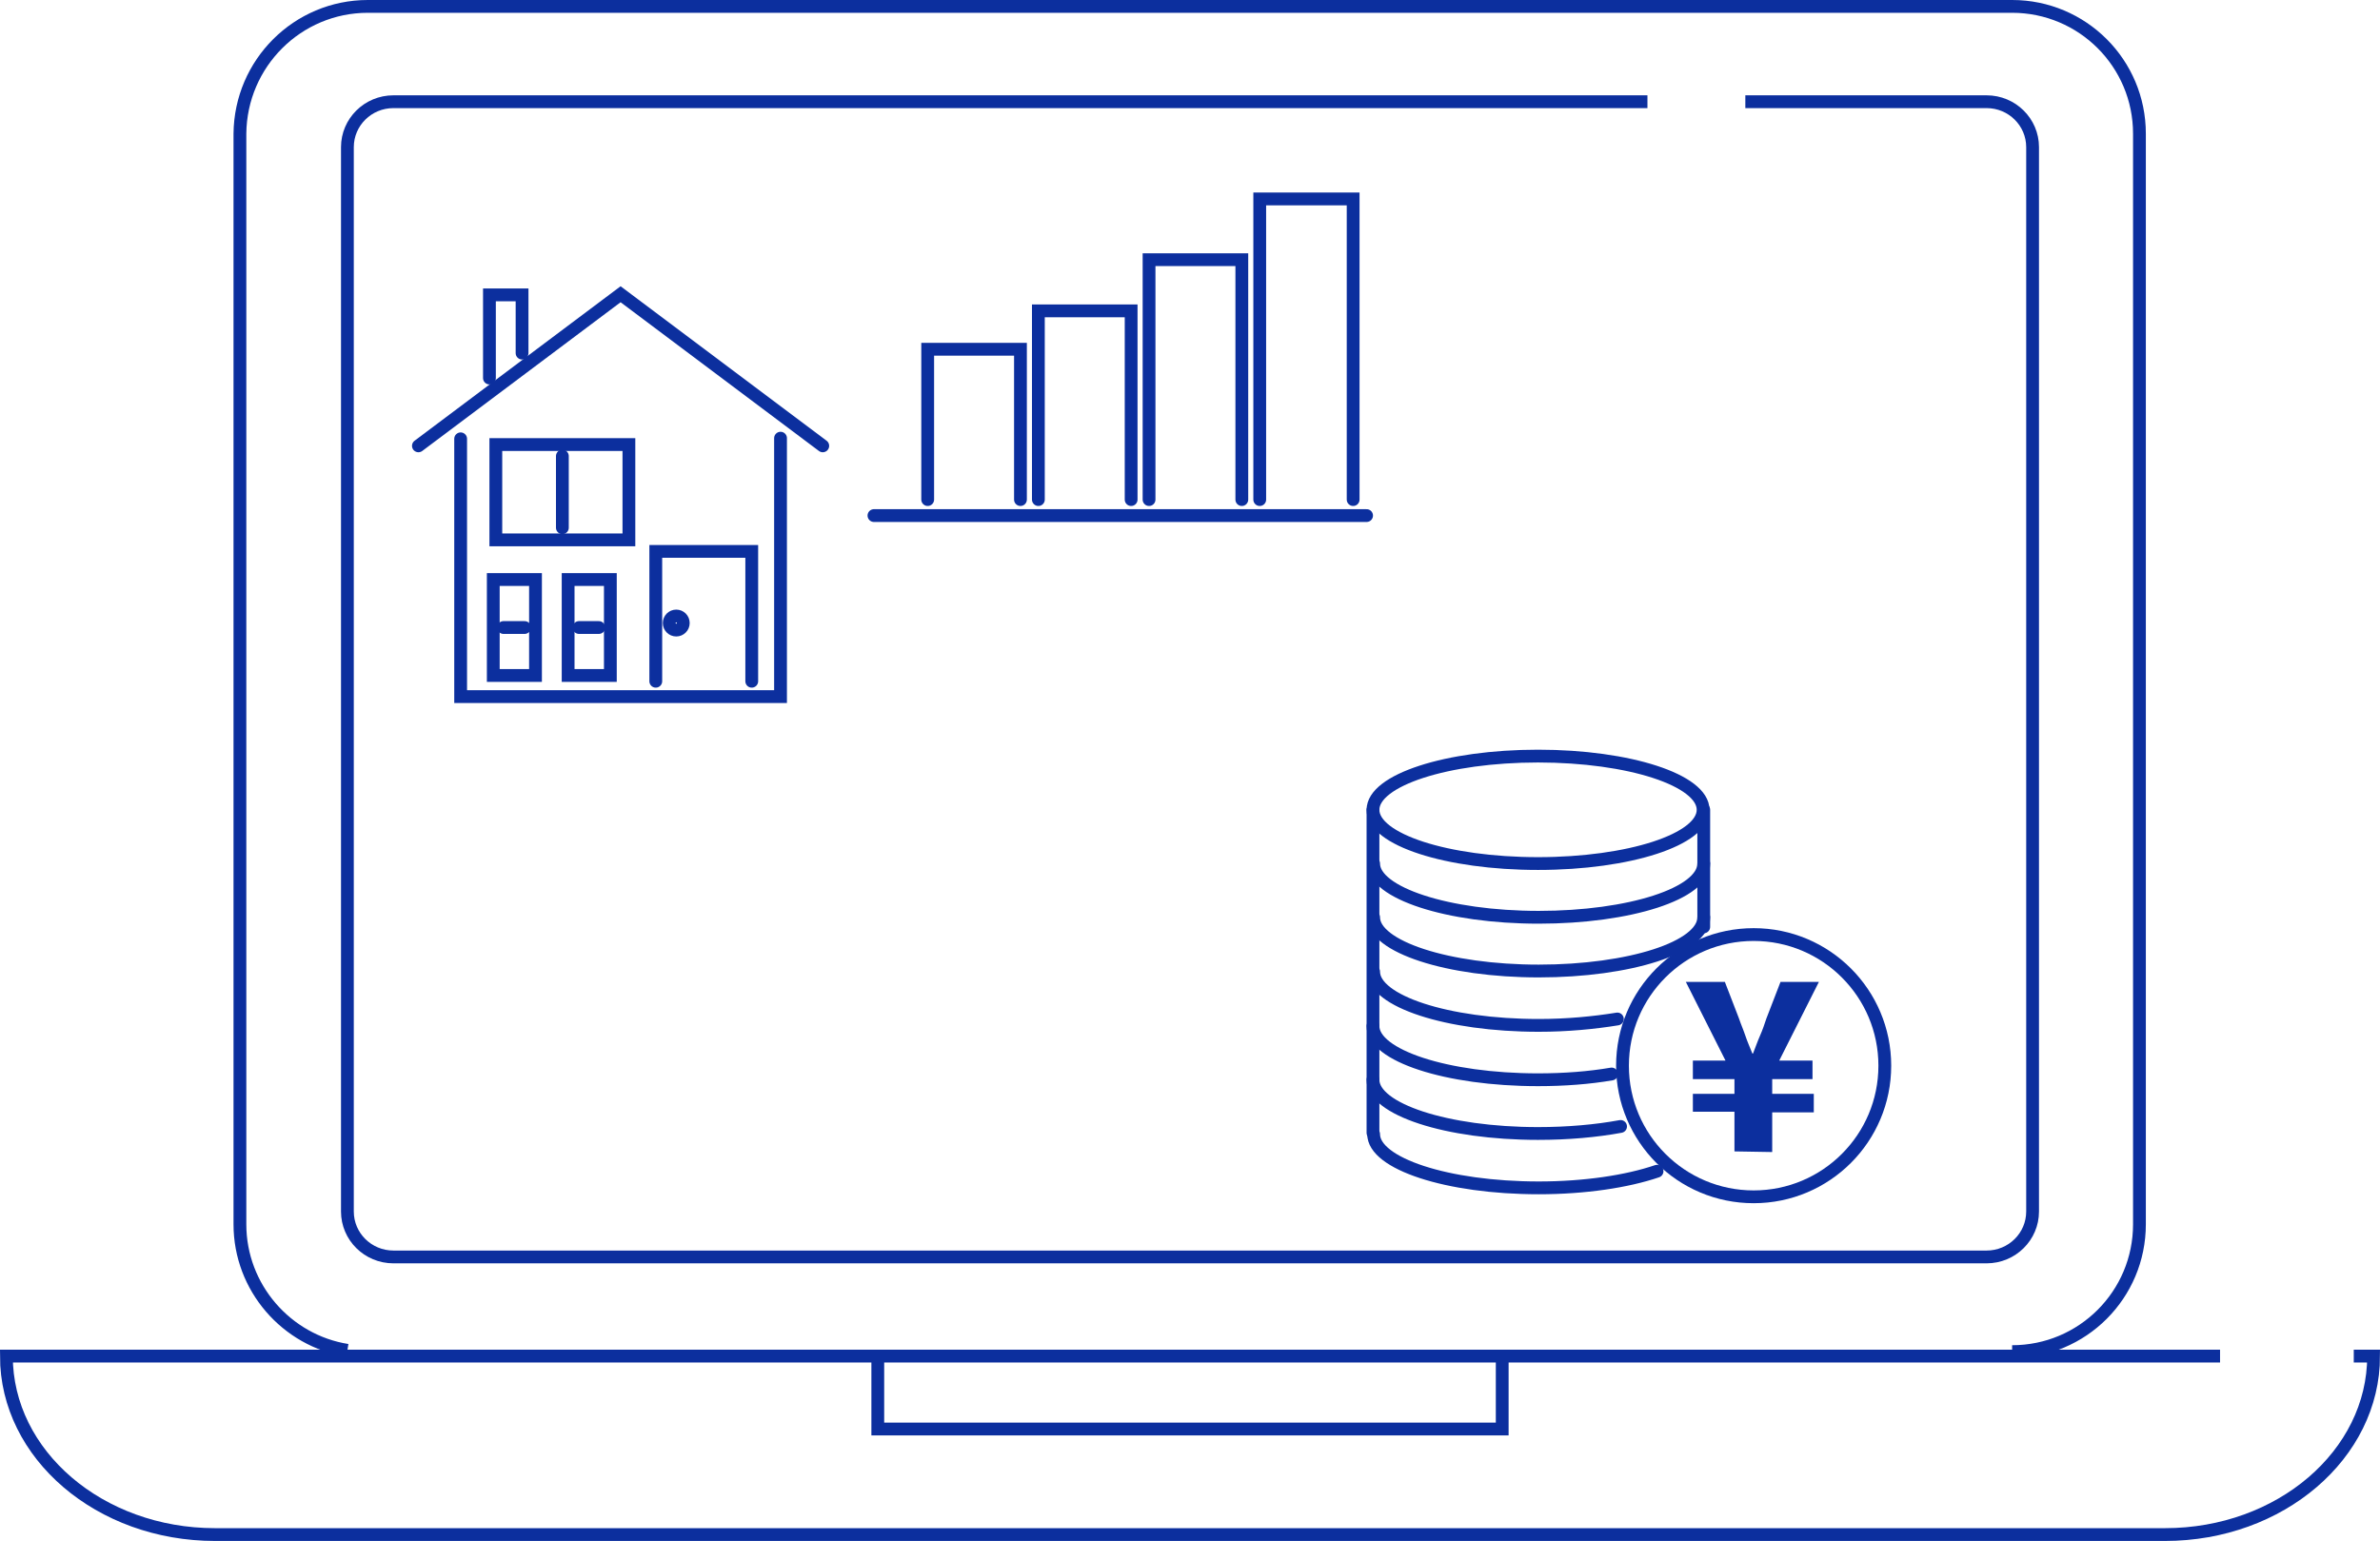 <?xml version="1.0" encoding="utf-8"?>
<!-- Generator: Adobe Illustrator 28.3.0, SVG Export Plug-In . SVG Version: 6.00 Build 0)  -->
<svg version="1.1" id="_レイヤー_1" xmlns="http://www.w3.org/2000/svg" xmlns:xlink="http://www.w3.org/1999/xlink" x="0px"
	 y="0px" viewBox="0 0 372 240.9" style="enable-background:new 0 0 372 240.9;" xml:space="preserve">
<style type="text/css">
	.st0{fill:none;stroke:#0C2F9E;stroke-width:2;stroke-miterlimit:10;}
	.st1{fill:none;stroke:#0C2F9E;stroke-width:2;stroke-linecap:round;stroke-miterlimit:10;}
	.st2{fill:#0C2F9E;}
			.animation{
			stroke-dasharray: 300;
			stroke-dashoffset: 300;
			animation: line-animation 4s ease-in-out 1s infinite;
		}
		@keyframes line-animation {
				0% {
						stroke-dashoffset: 300;
				}
				10% {
						stroke-dashoffset: 300;
				}
				30% {
						stroke-dashoffset: 0;
				}
				50% {
					stroke-dashoffset: 0;
          transform: translateY(3px);
				}
				70% {
					stroke-dashoffset: 0;
          transform: translateY(0px);
				}
				90% {
					stroke-dashoffset: 0;
          transform: translateY(3px);
				}
				100% {
					stroke-dashoffset: 0;
          transform: translateY(0px);
				}
		}

</style>
<path class="st0" d="M54.3,211.1c-9.5-1.5-16.8-9.8-16.8-19.7V20.9C37.6,9.9,46.5,1,57.5,1h257c11,0,19.9,8.9,19.9,19.9v170.5
	c0,11-8.9,19.9-19.9,19.9"/>
<path class="st0" d="M272.8,15.9h37.7c4,0,7.2,3.2,7.2,7.1v166.4c0,3.9-3.2,7.1-7.2,7.1H61.5c-4,0-7.2-3.2-7.2-7.1V23
	c0-3.9,3.2-7.1,7.2-7.1h196"/>
<path class="st0" d="M367.9,212h3.1c0,15.4-14.6,27.9-32.6,27.9H33.6C15.6,239.9,1,227.4,1,212l0,0h346"/>
<polyline class="st0" points="234.8,212.6 234.8,223.4 137.2,223.4 137.2,212.6 "/>
<line class="st1" x1="136.6" y1="80.6" x2="213.6" y2="80.6"/>
<polyline class="st1" points="179.6,78.1 179.6,40.6 194.1,40.6 194.1,78.1 "/>
<g class="animation">
	<polyline class="st1" points="103.6,174.1 172.4,88.3 213.6,113.6 279,47.7 	"/>
	<polyline class="st1" points="259.3,46.6 279,46.6 279,64.2 	"/>
</g>
<polyline class="st1" points="122,68.5 122,108.9 72,108.9 72,68.6 "/>
<polyline class="st1" points="128.6,69.7 128.6,69.7 97,46 65.4,69.7 65.4,69.7 "/>
<polyline class="st1" points="76.5,59.1 76.5,46.1 81.6,46.1 81.6,55.2 "/>
<rect x="77.5" y="69.5" class="st1" width="20.8" height="14.9"/>
<line class="st1" x1="87.9" y1="71.3" x2="87.9" y2="82.5"/>
<rect x="77.1" y="90.6" class="st1" width="6.6" height="15"/>
<rect x="88.8" y="90.6" class="st1" width="6.6" height="15"/>
<line class="st1" x1="78.7" y1="98.1" x2="82" y2="98.1"/>
<line class="st1" x1="90.5" y1="98.1" x2="93.6" y2="98.1"/>
<polyline class="st1" points="102.5,106.5 102.5,86.2 117.5,86.2 117.5,106.5 "/>
<circle class="st1" cx="105.7" cy="97.4" r="1.1"/>
<ellipse class="st1" cx="240.4" cy="126.6" rx="25.8" ry="8.4"/>
<circle class="st1" cx="274.1" cy="166.6" r="20.5"/>
<line class="st1" x1="214.6" y1="177.1" x2="214.6" y2="126.6"/>
<line class="st1" x1="266.3" y1="126.6" x2="266.3" y2="144.9"/>
<path class="st1" d="M266.3,135c0,4.7-11.6,8.4-25.8,8.4s-25.8-3.8-25.8-8.4"/>
<path class="st1" d="M266.3,143.4c0,4.7-11.6,8.4-25.8,8.4s-25.8-3.8-25.8-8.4"/>
<path class="st1" d="M252.8,159.3c-3.7,0.6-7.9,1-12.3,1c-14.3,0-25.8-3.8-25.8-8.4"/>
<path class="st1" d="M251.9,167.9c-3.5,0.6-7.4,0.9-11.5,0.9c-14.3,0-25.8-3.8-25.8-8.4"/>
<path class="st1" d="M253.3,176.1c-3.8,0.7-8.2,1.1-12.9,1.1c-14.3,0-25.8-3.8-25.8-8.4"/>
<path class="st1" d="M259,183.1c-4.7,1.6-11.3,2.6-18.5,2.6c-14.3,0-25.8-3.8-25.8-8.4"/>
<polyline class="st1" points="162.3,78.1 162.3,48.6 176.8,48.6 176.8,78.1 "/>
<polyline class="st1" points="145,78.1 145,54.6 159.5,54.6 159.5,78.1 "/>
<polyline class="st1" points="196.9,78.1 196.9,31.1 211.5,31.1 211.5,78.1 "/>
<path class="st2" d="M271.1,180v-6.2h-6.5V171h6.5v-2.3h-6.5v-2.9h5.1l-6.2-12.3h6.1l2.2,5.7c0.3,0.9,0.7,1.8,1,2.7s0.7,1.8,1.1,2.8
	h0.1c0.4-1,0.7-1.9,1.1-2.8c0.4-0.9,0.7-1.8,1-2.7l2.2-5.7h6l-6.2,12.3h5.2v2.9H277v2.3h6.5v2.9H277v6.2L271.1,180L271.1,180z"/>
</svg>
